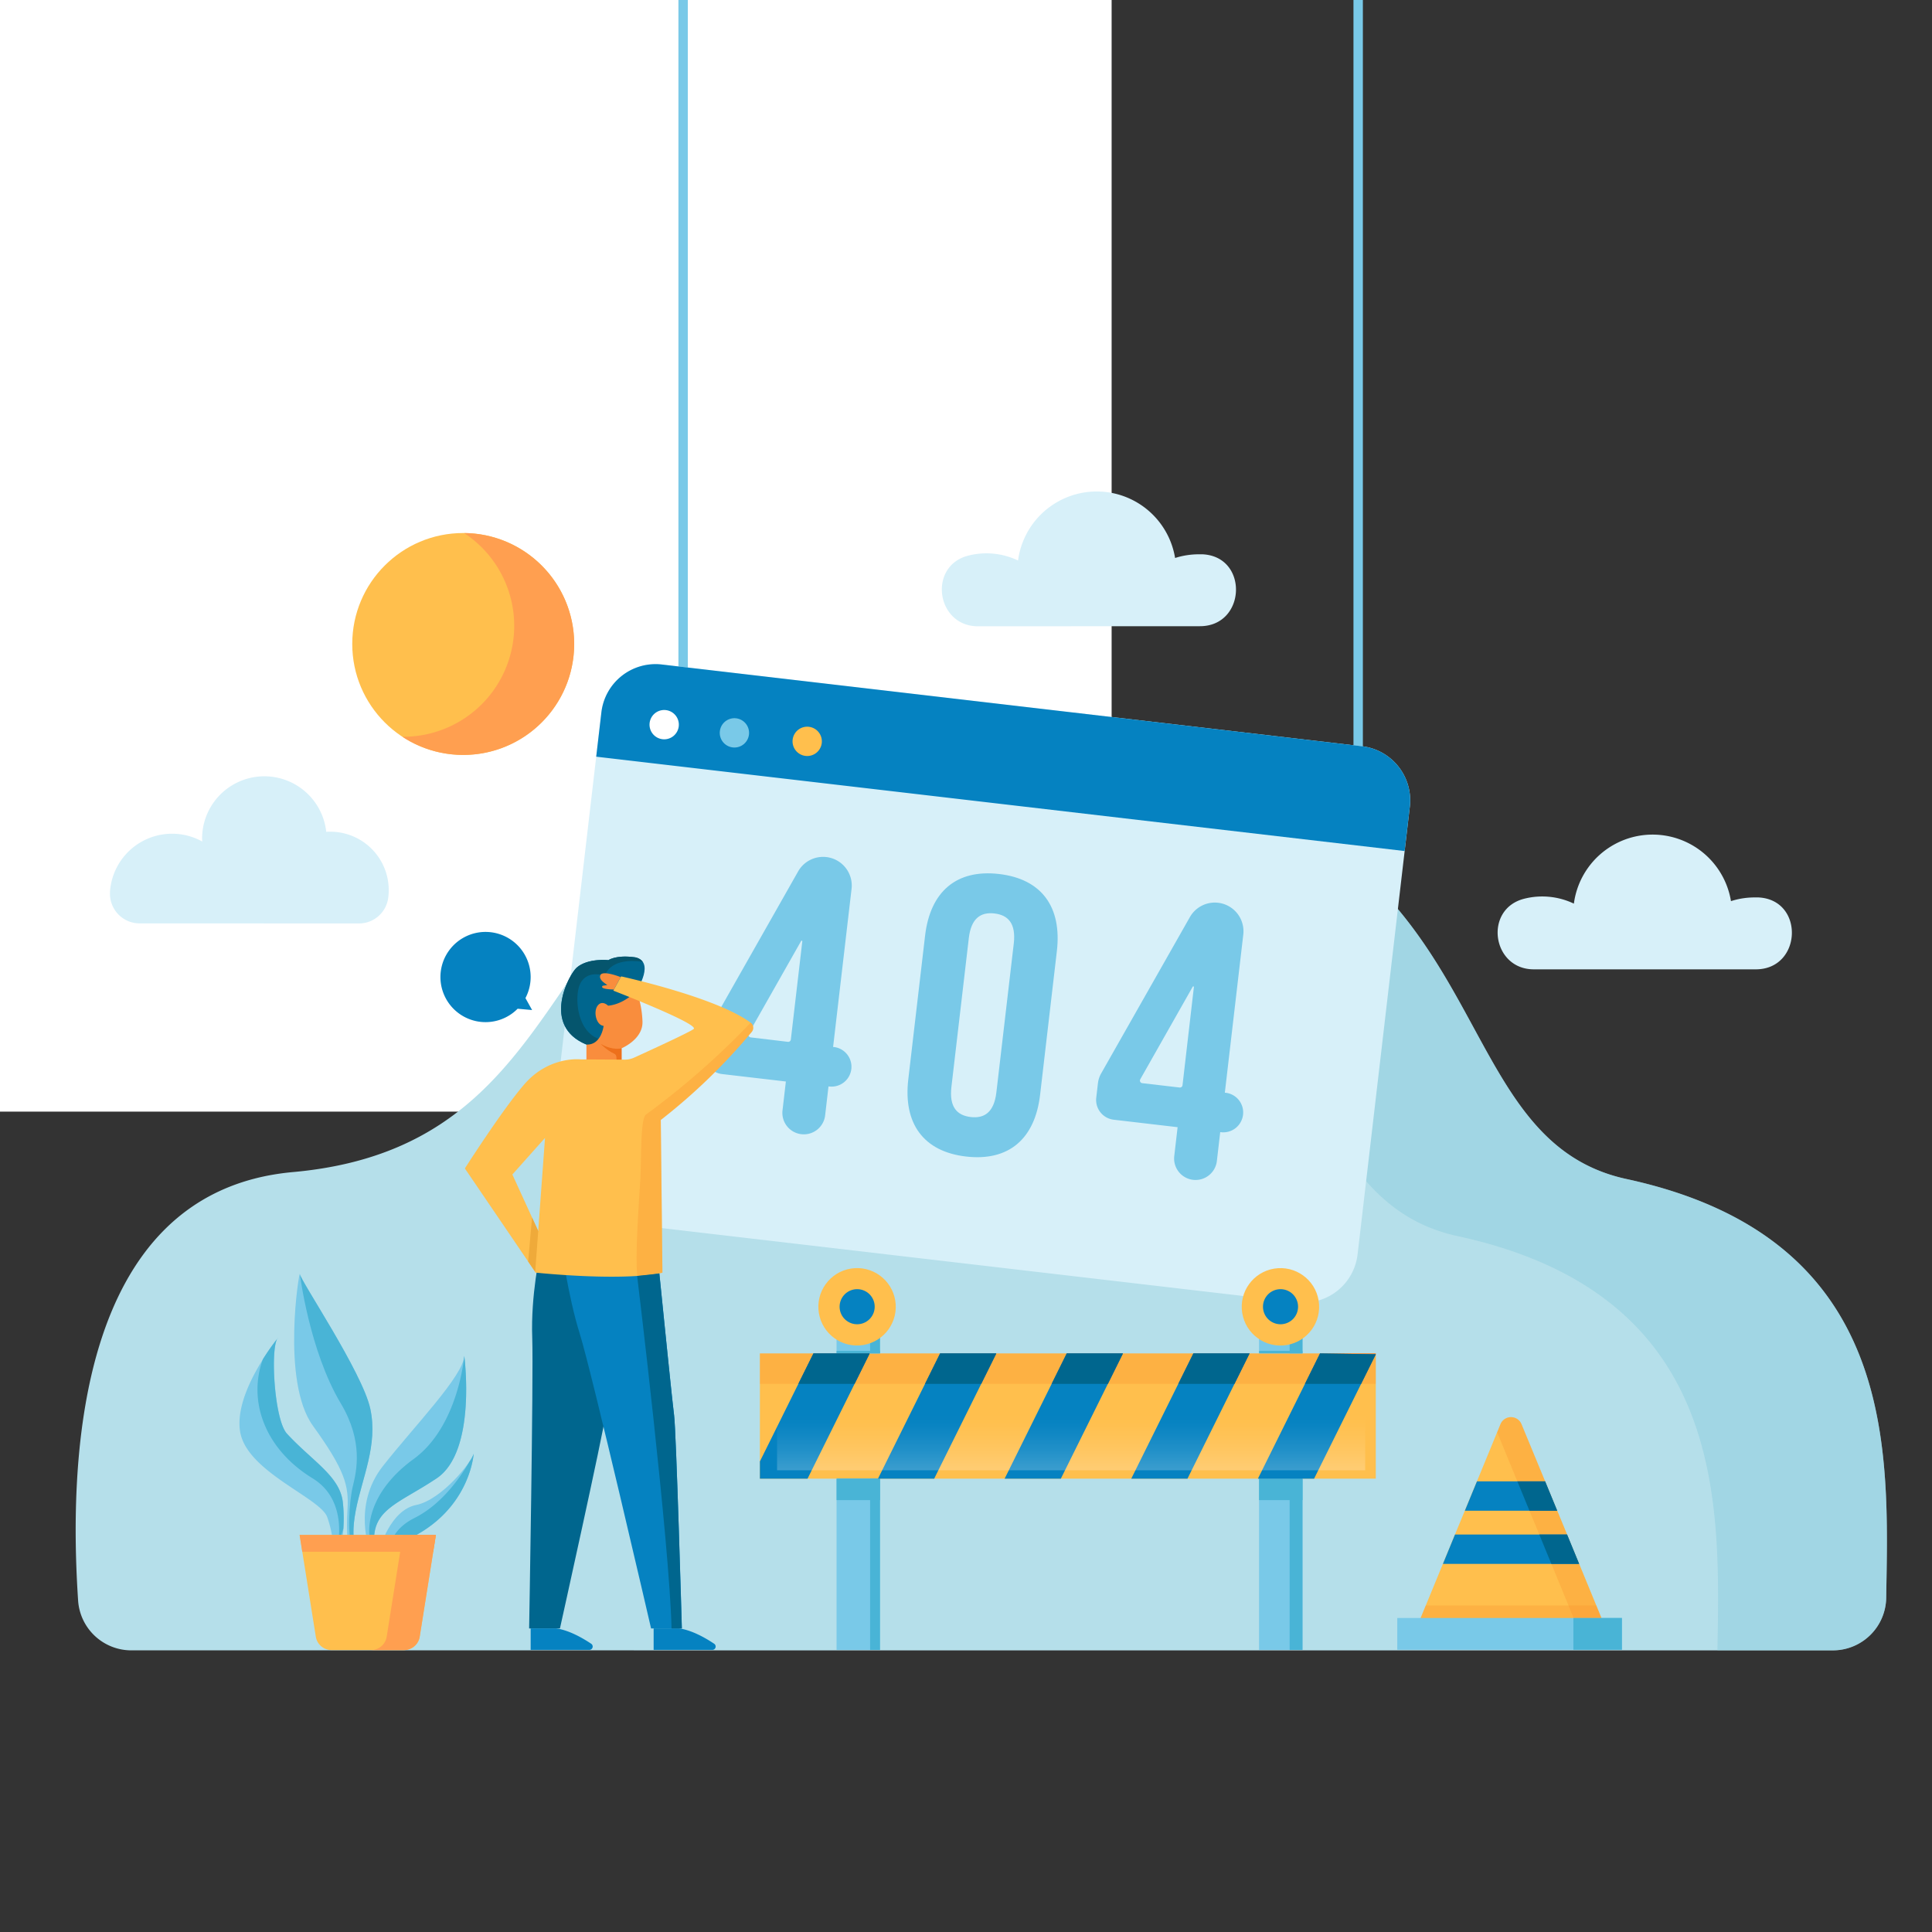 <svg xmlns="http://www.w3.org/2000/svg" xmlns:xlink="http://www.w3.org/1999/xlink" viewBox="0 0 869 869"><rect x="0" y="0" width="869" height="869" fill="#333333" stroke="none"/><defs><style>.cls-1{isolation:isolate;}.cls-2{fill:#fff;}.cls-3{fill:#b5dfea;}.cls-4{fill:#90cedd;}.cls-19,.cls-4{opacity:0.55;}.cls-5{fill:#79c9e8;}.cls-6{fill:#d7f0f9;}.cls-7{fill:#0582c1;}.cls-8{fill:#ffbf4d;}.cls-9{fill:#00668e;}.cls-10{fill:#05556d;}.cls-11{fill:#f98d3d;}.cls-12{fill:#ed701b;}.cls-13{fill:none;}.cls-14{fill:#efaa3a;}.cls-15{fill:#f98d2b;opacity:0.29;mix-blend-mode:multiply;}.cls-16{fill:#49b4d6;}.cls-17{fill:#ff9f50;}.cls-18{fill:#f77e2d;}.cls-19{mix-blend-mode:overlay;fill:url(#linear-gradient);}</style><linearGradient id="linear-gradient" x1="481.78" y1="681.57" x2="481.78" y2="636.2" gradientUnits="userSpaceOnUse"><stop offset="0" stop-color="#fff"/><stop offset="0.12" stop-color="#fff" stop-opacity="0.82"/><stop offset="0.3" stop-color="#fff" stop-opacity="0.58"/><stop offset="0.47" stop-color="#fff" stop-opacity="0.37"/><stop offset="0.64" stop-color="#fff" stop-opacity="0.21"/><stop offset="0.78" stop-color="#fff" stop-opacity="0.1"/><stop offset="0.91" stop-color="#fff" stop-opacity="0.02"/><stop offset="1" stop-color="#fff" stop-opacity="0"/></linearGradient></defs><g class="cls-1"><g id="BACKGROUND"><rect class="cls-2" width="500" height="500"/></g><g id="OBJECTS"><path class="cls-3" d="M824.4,742.33a24,24,0,0,0,24-23.62c1-65.35,6.27-161.74-116.8-188.39C632,508.74,691.07,331.76,422.86,343.19c-192.53,8.21-141.38,170.49-291.08,184-99.61,9-100.47,135-96.65,192.7a24,24,0,0,0,24,22.43Z"/><path class="cls-4" d="M731.61,530.32C632,508.74,691.07,331.76,422.86,343.19c-45.79,1.95-77.78,12.63-102,27.94,8.15-1.07,16.8-1.82,26-2.21C615.12,357.48,556.07,534.47,655.66,556c121.76,26.38,117.9,121,116.83,186.29H824.4a24,24,0,0,0,24-23.62C849.42,653.36,854.68,557,731.61,530.32Z"/><rect class="cls-5" x="305.15" width="4.23" height="308.96"/><rect class="cls-5" x="608.78" width="4.23" height="356.42"/><path class="cls-6" d="M612.61,335.65l-314.9-36.76a24.53,24.53,0,0,0-27.21,21.52L247,521.78A24.54,24.54,0,0,0,268.52,549l314.89,36.75a24.54,24.54,0,0,0,27.22-21.52l23.5-201.36A24.53,24.53,0,0,0,612.61,335.65Z"/><path class="cls-7" d="M631.8,382.79l2.33-19.93a24.53,24.53,0,0,0-21.52-27.21l-314.9-36.76a24.53,24.53,0,0,0-27.21,21.52l-2.33,19.94Z"/><path class="cls-5" d="M319.12,462.27,359,391.94a12.91,12.91,0,0,1,12.71-6.44h0a12.9,12.9,0,0,1,11.32,14.3l-8.31,71.14.36,0a8.94,8.94,0,0,1,7.84,9.91h0a8.93,8.93,0,0,1-9.91,7.84l-.36,0-1.51,13a9.65,9.65,0,0,1-10.7,8.46h0a9.64,9.64,0,0,1-8.47-10.7l1.51-13-28.73-3.35a9,9,0,0,1-7.86-9.93l.77-6.53A11.54,11.54,0,0,1,319.12,462.27Zm36.6,5.26,5.15-44.11a.28.28,0,0,0-.52-.18l-23.59,41.62a1.18,1.18,0,0,0,.89,1.75l16.76,2A1.18,1.18,0,0,0,355.72,467.53Z"/><path class="cls-5" d="M495.28,482.84l39.92-70.33a12.89,12.89,0,0,1,12.71-6.45h0a12.9,12.9,0,0,1,11.31,14.31l-8.3,71.14.35,0a8.92,8.92,0,0,1,7.84,9.91h0a8.94,8.94,0,0,1-9.91,7.84l-.35-.05-1.51,13a9.66,9.66,0,0,1-10.71,8.47h0A9.65,9.65,0,0,1,528.17,520l1.51-13-28.74-3.36a8.94,8.94,0,0,1-7.85-9.92l.76-6.53A11.6,11.6,0,0,1,495.28,482.84Zm36.61,5.26L537,444a.28.28,0,0,0-.53-.17l-23.58,41.61a1.18,1.18,0,0,0,.89,1.76l16.76,1.95A1.18,1.18,0,0,0,531.89,488.1Z"/><path class="cls-5" d="M416.09,420.9c2.32-19.88,14.12-30,33.28-27.78s28.32,14.82,26,34.7l-7.54,64.6c-2.32,19.88-14.12,30-33.29,27.78s-28.31-14.82-26-34.7ZM427.93,489c-1,8.88,2.47,12.7,8.68,13.43s10.51-2.19,11.55-11.07L456,424.3c1-8.88-2.48-12.7-8.69-13.43s-10.51,2.19-11.54,11.07Z"/><path class="cls-2" d="M305.29,326.72a6.59,6.59,0,1,1-5.78-7.32A6.59,6.59,0,0,1,305.29,326.72Z"/><path class="cls-5" d="M336.88,330.4a6.59,6.59,0,1,1-5.79-7.31A6.6,6.6,0,0,1,336.88,330.4Z"/><path class="cls-8" d="M369.62,334.23a6.59,6.59,0,1,1-5.78-7.32A6.6,6.6,0,0,1,369.62,334.23Z"/><path class="cls-9" d="M242.94,563.59s-4.25,18.86-3.54,38.14C240,619,238,732.46,238,732.46h13.86s19.73-88.87,20.47-95.89S283,559.37,283,559.37Z"/><path class="cls-7" d="M252.16,558.41s3.19,24.25,8.61,41.48,32.08,132.57,32.08,132.57h13.86s-2.55-88.87-3.51-95.89-8-77.2-8-77.2Z"/><path class="cls-7" d="M294,732.44v9.67h26.39a1.51,1.51,0,0,0,.83-2.77c-3.85-2.57-10-6.11-15.78-6.9Z"/><path class="cls-7" d="M238.69,732.44v9.67h26.38a1.51,1.51,0,0,0,.84-2.77c-3.86-2.57-10-6.11-15.79-6.9Z"/><path class="cls-9" d="M286.29,445.63s9.07-13.78-1.34-15.12c-8-1-11.29,1.35-11.29,1.35s-9.22-1-14.26,3.35c-3.45,3-16.13,26.22,4.37,34.62s16.13-13.11,16.13-13.11Z"/><path class="cls-10" d="M285,430.51c-8-1-11.29,1.35-11.29,1.35s-9.22-1-14.26,3.35c-3.45,3-16.13,26.22,4.37,34.62,9.64,3.95,13.78,1.29,15.46-2.64-19.45,5.47-21.56-18-18.35-24.64S272,438.9,272,438.9c3.06-7.7,13-6.87,17.14-6.27A5.62,5.62,0,0,0,285,430.51Z"/><path class="cls-11" d="M273.52,452.35s-2.69-2.69-4.71,0-.67,8.74,2.69,9.08c0,0-1,8.73-7.73,8.4v7.06h15.8v-5.38s9.75-4,9.41-12.1a44.66,44.66,0,0,0-2.69-13.78S280.91,451.68,273.52,452.35Z"/><path class="cls-12" d="M275.94,473.77c1.56.65,1.29,1.64,1.36,3.12h2.27v-5.38s-3.83,1.21-9.43-2C270.14,469.53,273.4,472.71,275.94,473.77Z"/><path class="cls-11" d="M279.17,439.49s-8.19-3.26-9.15-.82c-.62,1.6,1,3,3.16,4.38l-1.93.31a.51.51,0,0,0-.25.89c.54.44,2,.73,5.12.84Z"/><polygon class="cls-13" points="230.47 528.28 241.44 563.63 241.24 561.85 241.44 563.63 245.14 512.15 230.47 528.28"/><path class="cls-8" d="M337.64,460c-15.62-11.57-58.26-20.83-58.26-20.83l-3.51,6.41s38.71,15,36.15,17.24c-1.5,1.31-20.42,10-26.82,12.9a10.18,10.18,0,0,1-4.4.9l-19.6-.11s-14.14-1.68-25.27,11.1c-9.94,11.44-26.84,37.95-26.84,37.95l28.47,41.87,3.15,4.63,0-.06,0,.39,2.81.28c9.15.85,38.49,3.17,54-.13l.43-.09-.74-68.7a265.81,265.81,0,0,0,40.86-39.55A2.86,2.86,0,0,0,337.64,460Zm-95.55,93.68-2.78-6.07-8.85-19.33,14.68-16.45-2.64,36.09Z"/><polygon class="cls-14" points="239.31 547.61 242.09 553.68 240.74 572 240.71 572.06 237.56 567.43 239.31 547.61"/><path class="cls-15" d="M290.61,501.28c-2.64,1.91-2,18.9-2.62,29.53-1.1,17.79-2.16,33.18-1.37,43.1a78.63,78.63,0,0,0,10.92-1.37l.43-.09-.74-68.7a265.81,265.81,0,0,0,40.86-39.55,2.86,2.86,0,0,0-.45-4.2A350.28,350.28,0,0,1,290.61,501.28Z"/><path class="cls-9" d="M303.2,636.57c-.69-5.06-4.53-43-6.62-63.75l-10,1.09s14.53,119.46,15.48,158.55h4.61S304.16,643.59,303.2,636.57Z"/><path class="cls-7" d="M239.34,454.31l-3-5.38a20.29,20.29,0,1,0-3.51,4.79Z"/><path class="cls-5" d="M161.37,698.84s-4.27-4-1.41-19.13,10.14-29.67,6.58-46.09S135,575.8,134.89,573.05s-8.63,48.16,5.84,68.22,16.21,27,15.57,37.56.15,19,1.73,21.5Z"/><path class="cls-16" d="M158.72,668.39c-1.68,6.76-2.7,23.68,0,27.74.25.38.61.16,1.06-.54-.82-2.8-1.36-7.7.19-15.88,2.87-15.14,10.14-29.67,6.58-46.09S135,575.8,134.89,573.05c0,0,4.22,34.49,18.42,58.23C163.47,648.28,160.4,661.64,158.72,668.39Z"/><path class="cls-5" d="M166.47,697.78s-8.22-20.52,5.71-38.29,36.21-40.58,36.65-49.62c0,0,5.73,42.91-12.4,55.06S165.58,679,168.72,697.71Z"/><path class="cls-16" d="M186,656.3C165.82,671,164.17,688,167.31,695.83a2,2,0,0,0,1.31,1.19c-2.71-18,9.9-20.09,27.81-32.09,18.13-12.15,12.4-55.06,12.4-55.06S206.26,641.59,186,656.3Z"/><path class="cls-5" d="M153,698.25a71.59,71.59,0,0,0,1.23-22.6c-1.4-11.73-13.65-18.33-25.1-30.73-5.9-6.37-7.64-40.09-4-43.22,0,0-20.21,24.5-17.09,42.44s36.09,29.6,39.15,38.26a48.24,48.24,0,0,1,2.8,16Z"/><path class="cls-16" d="M118.26,611.34c-6.68,18.1.17,40,22.37,53.62,16.34,10,11.13,30.86,11.13,30.86l2.67-8.22a64.8,64.8,0,0,0-.25-12c-1.4-11.73-13.65-18.33-25.1-30.73-5.69-6.14-7.51-37.72-4.35-42.76A107.32,107.32,0,0,0,118.26,611.34Z"/><path class="cls-16" d="M124.73,602.16l.36-.46A1.75,1.75,0,0,0,124.73,602.16Z"/><path class="cls-5" d="M170.7,696.89s4.74-17.58,16.46-19.95,25.17-19.68,25.9-23.08C213.06,653.86,211.08,686.52,170.7,696.89Z"/><path class="cls-16" d="M186.49,682.75c-7.18,3.59-10.17,8.42-11.23,12.81,36-11.57,37.8-41.7,37.8-41.7a12.8,12.8,0,0,1-1.83,3.44C207.71,663.47,199.17,676.41,186.49,682.75Z"/><path class="cls-8" d="M196.06,690.41H134.77l7.28,45.78a7.15,7.15,0,0,0,7.06,6h32.61a7.16,7.16,0,0,0,7.06-6Z"/><polygon class="cls-17" points="194.85 697.99 196.06 690.41 134.77 690.41 135.97 697.99 194.85 697.99"/><path class="cls-17" d="M181.21,690.41l-7.28,45.78a7.15,7.15,0,0,1-7.06,6h14.85a7.16,7.16,0,0,0,7.06-6l7.28-45.78Z"/><rect class="cls-8" x="341.8" y="608.77" width="277.02" height="56.32"/><rect class="cls-15" x="341.8" y="608.77" width="277.02" height="13.67"/><polygon class="cls-18" points="365.88 608.77 391.17 608.77 384.39 622.45 359.09 622.45 365.88 608.77"/><polygon class="cls-18" points="422.85 608.77 448.13 608.77 441.35 622.45 416.07 622.45 422.85 608.77"/><polygon class="cls-18" points="479.81 608.77 505.09 608.77 498.32 622.45 473.03 622.45 479.81 608.77"/><polygon class="cls-18" points="536.77 608.77 562.04 608.77 555.26 622.45 530 622.45 536.77 608.77"/><polygon class="cls-18" points="618.82 608.77 618.82 609.15 612.22 622.45 586.96 622.45 593.74 608.77 618.82 608.77"/><rect class="cls-5" x="376.28" y="665.1" width="19.53" height="77.01"/><rect class="cls-16" x="391.37" y="665.1" width="4.44" height="77.01"/><rect class="cls-5" x="566.32" y="665.1" width="19.53" height="77.01"/><rect class="cls-16" x="580.08" y="665.1" width="5.77" height="77.01"/><rect class="cls-16" x="376.28" y="665.04" width="19.53" height="9.7"/><rect class="cls-16" x="566.32" y="665.04" width="19.53" height="9.7"/><rect class="cls-5" x="376.28" y="599.97" width="19.53" height="8.75"/><rect class="cls-16" x="391.37" y="599.97" width="4.44" height="8.75"/><rect class="cls-5" x="566.32" y="599.97" width="19.53" height="8.75"/><rect class="cls-16" x="580.08" y="599.97" width="5.77" height="8.75"/><rect class="cls-16" x="376.28" y="607.62" width="19.53" height="1.1"/><rect class="cls-16" x="566.32" y="607.62" width="19.53" height="1.1"/><polygon class="cls-7" points="391.17 608.77 363.23 665.1 341.8 665.1 341.8 657.33 365.88 608.77 391.17 608.77"/><polygon class="cls-7" points="422.85 608.77 394.91 665.1 420.19 665.1 448.13 608.77 422.85 608.77"/><polygon class="cls-7" points="505.09 608.77 477.16 665.1 451.87 665.1 479.81 608.77 505.09 608.77"/><polygon class="cls-7" points="562.04 608.77 534.12 665.1 508.83 665.1 536.77 608.77 562.04 608.77"/><polygon class="cls-7" points="593.74 608.77 565.8 665.1 591.07 665.1 618.82 609.15 593.74 608.77"/><polygon class="cls-9" points="391.17 608.77 384.39 622.45 359.09 622.45 365.88 608.77 391.17 608.77"/><polygon class="cls-9" points="448.13 608.77 441.35 622.45 416.07 622.45 422.85 608.77 448.13 608.77"/><polygon class="cls-9" points="505.09 608.77 498.32 622.45 473.03 622.45 479.81 608.77 505.09 608.77"/><polygon class="cls-9" points="562.04 608.77 555.26 622.45 530 622.45 536.77 608.77 562.04 608.77"/><polygon class="cls-9" points="618.82 609.15 612.22 622.45 586.96 622.45 593.74 608.77 618.82 609.15"/><rect class="cls-19" x="349.52" y="633.14" width="264.52" height="28.17"/><circle class="cls-8" cx="385.54" cy="587.75" r="17.41" transform="translate(-89.41 69.57) rotate(-9.24)"/><path class="cls-7" d="M393.43,587.75a7.89,7.89,0,1,0-7.89,7.89A7.89,7.89,0,0,0,393.43,587.75Z"/><circle class="cls-8" cx="575.97" cy="587.75" r="17.41" transform="translate(-86.94 100.16) rotate(-9.24)"/><path class="cls-7" d="M583.86,587.75a7.89,7.89,0,1,0-7.89,7.89A7.89,7.89,0,0,0,583.86,587.75Z"/><path class="cls-8" d="M723.76,736.14H635.54L649,703.43v0l5.43-13.2,1.5-3.62,2.43-5.88.5-1.2,5.43-13.2,1-2.4,9.61-23.36a5.11,5.11,0,0,1,9.44,0L694,663.91l1,2.4,5.43,13.2.5,1.2,2.44,5.88,1.49,3.62,5.43,13.2v0Z"/><polygon class="cls-15" points="641.32 722.12 635.54 736.14 723.77 736.14 717.99 722.12 641.32 722.12"/><rect class="cls-5" x="628.49" y="727.76" width="101.05" height="14.28"/><rect class="cls-16" x="707.7" y="727.76" width="21.83" height="14.28"/><path class="cls-15" d="M720.29,727.75H707.81l-10-24.31v0l-5.43-13.2-1.49-3.62-2.44-5.89-.5-1.2-5.43-13.2-1-2.4-8.09-19.66,1.51-3.69a5.11,5.11,0,0,1,9.44,0L694,663.91l1,2.4,5.43,13.2.5,1.2,2.44,5.89,1.49,3.62,5.43,13.2v0Z"/><polygon class="cls-7" points="700.41 679.51 658.89 679.51 664.32 666.31 694.98 666.31 700.41 679.51"/><polygon class="cls-7" points="710.27 703.41 710.27 703.43 649.03 703.43 649.03 703.41 654.46 690.21 704.84 690.21 710.27 703.41"/><polygon class="cls-9" points="700.41 679.51 687.93 679.51 682.5 666.31 694.98 666.31 700.41 679.51"/><polygon class="cls-9" points="710.27 703.41 710.27 703.43 697.79 703.43 697.79 703.41 692.36 690.21 704.84 690.21 710.27 703.41"/><path class="cls-6" d="M161.39,415.36A13.26,13.26,0,0,0,174.6,404a26.29,26.29,0,0,0-26.08-29.91c-.6,0-1.19,0-1.78.07a28,28,0,0,0-55.83,2.36c0,.69,0,1.37.08,2A28,28,0,0,0,49.48,401c0,.11,0,.22,0,.33a13.33,13.33,0,0,0,13.36,14Z"/><path class="cls-6" d="M789.76,436c20.82,0,22-31.33,1.17-32.34-.56,0-1.13,0-1.71,0a34.64,34.64,0,0,0-10.64,1.66,35.72,35.72,0,0,0-70.66,1.13,33,33,0,0,0-22.45-2.18C667.26,409,671.08,436,689.88,436Z"/><path class="cls-6" d="M539.72,281.66c20.82,0,22-31.33,1.18-32.34-.57,0-1.14,0-1.71,0a34.94,34.94,0,0,0-10.64,1.66,35.71,35.71,0,0,0-70.64,1.13,33,33,0,0,0-22.44-2.18c-18.2,4.69-14.38,31.77,4.41,31.77Z"/><circle class="cls-8" cx="208.34" cy="289.65" r="49.9"/><path class="cls-17" d="M208.75,239.76a49.9,49.9,0,0,1-27.37,91.63H181a49.9,49.9,0,1,0,27.78-91.62Z"/></g></g></svg>